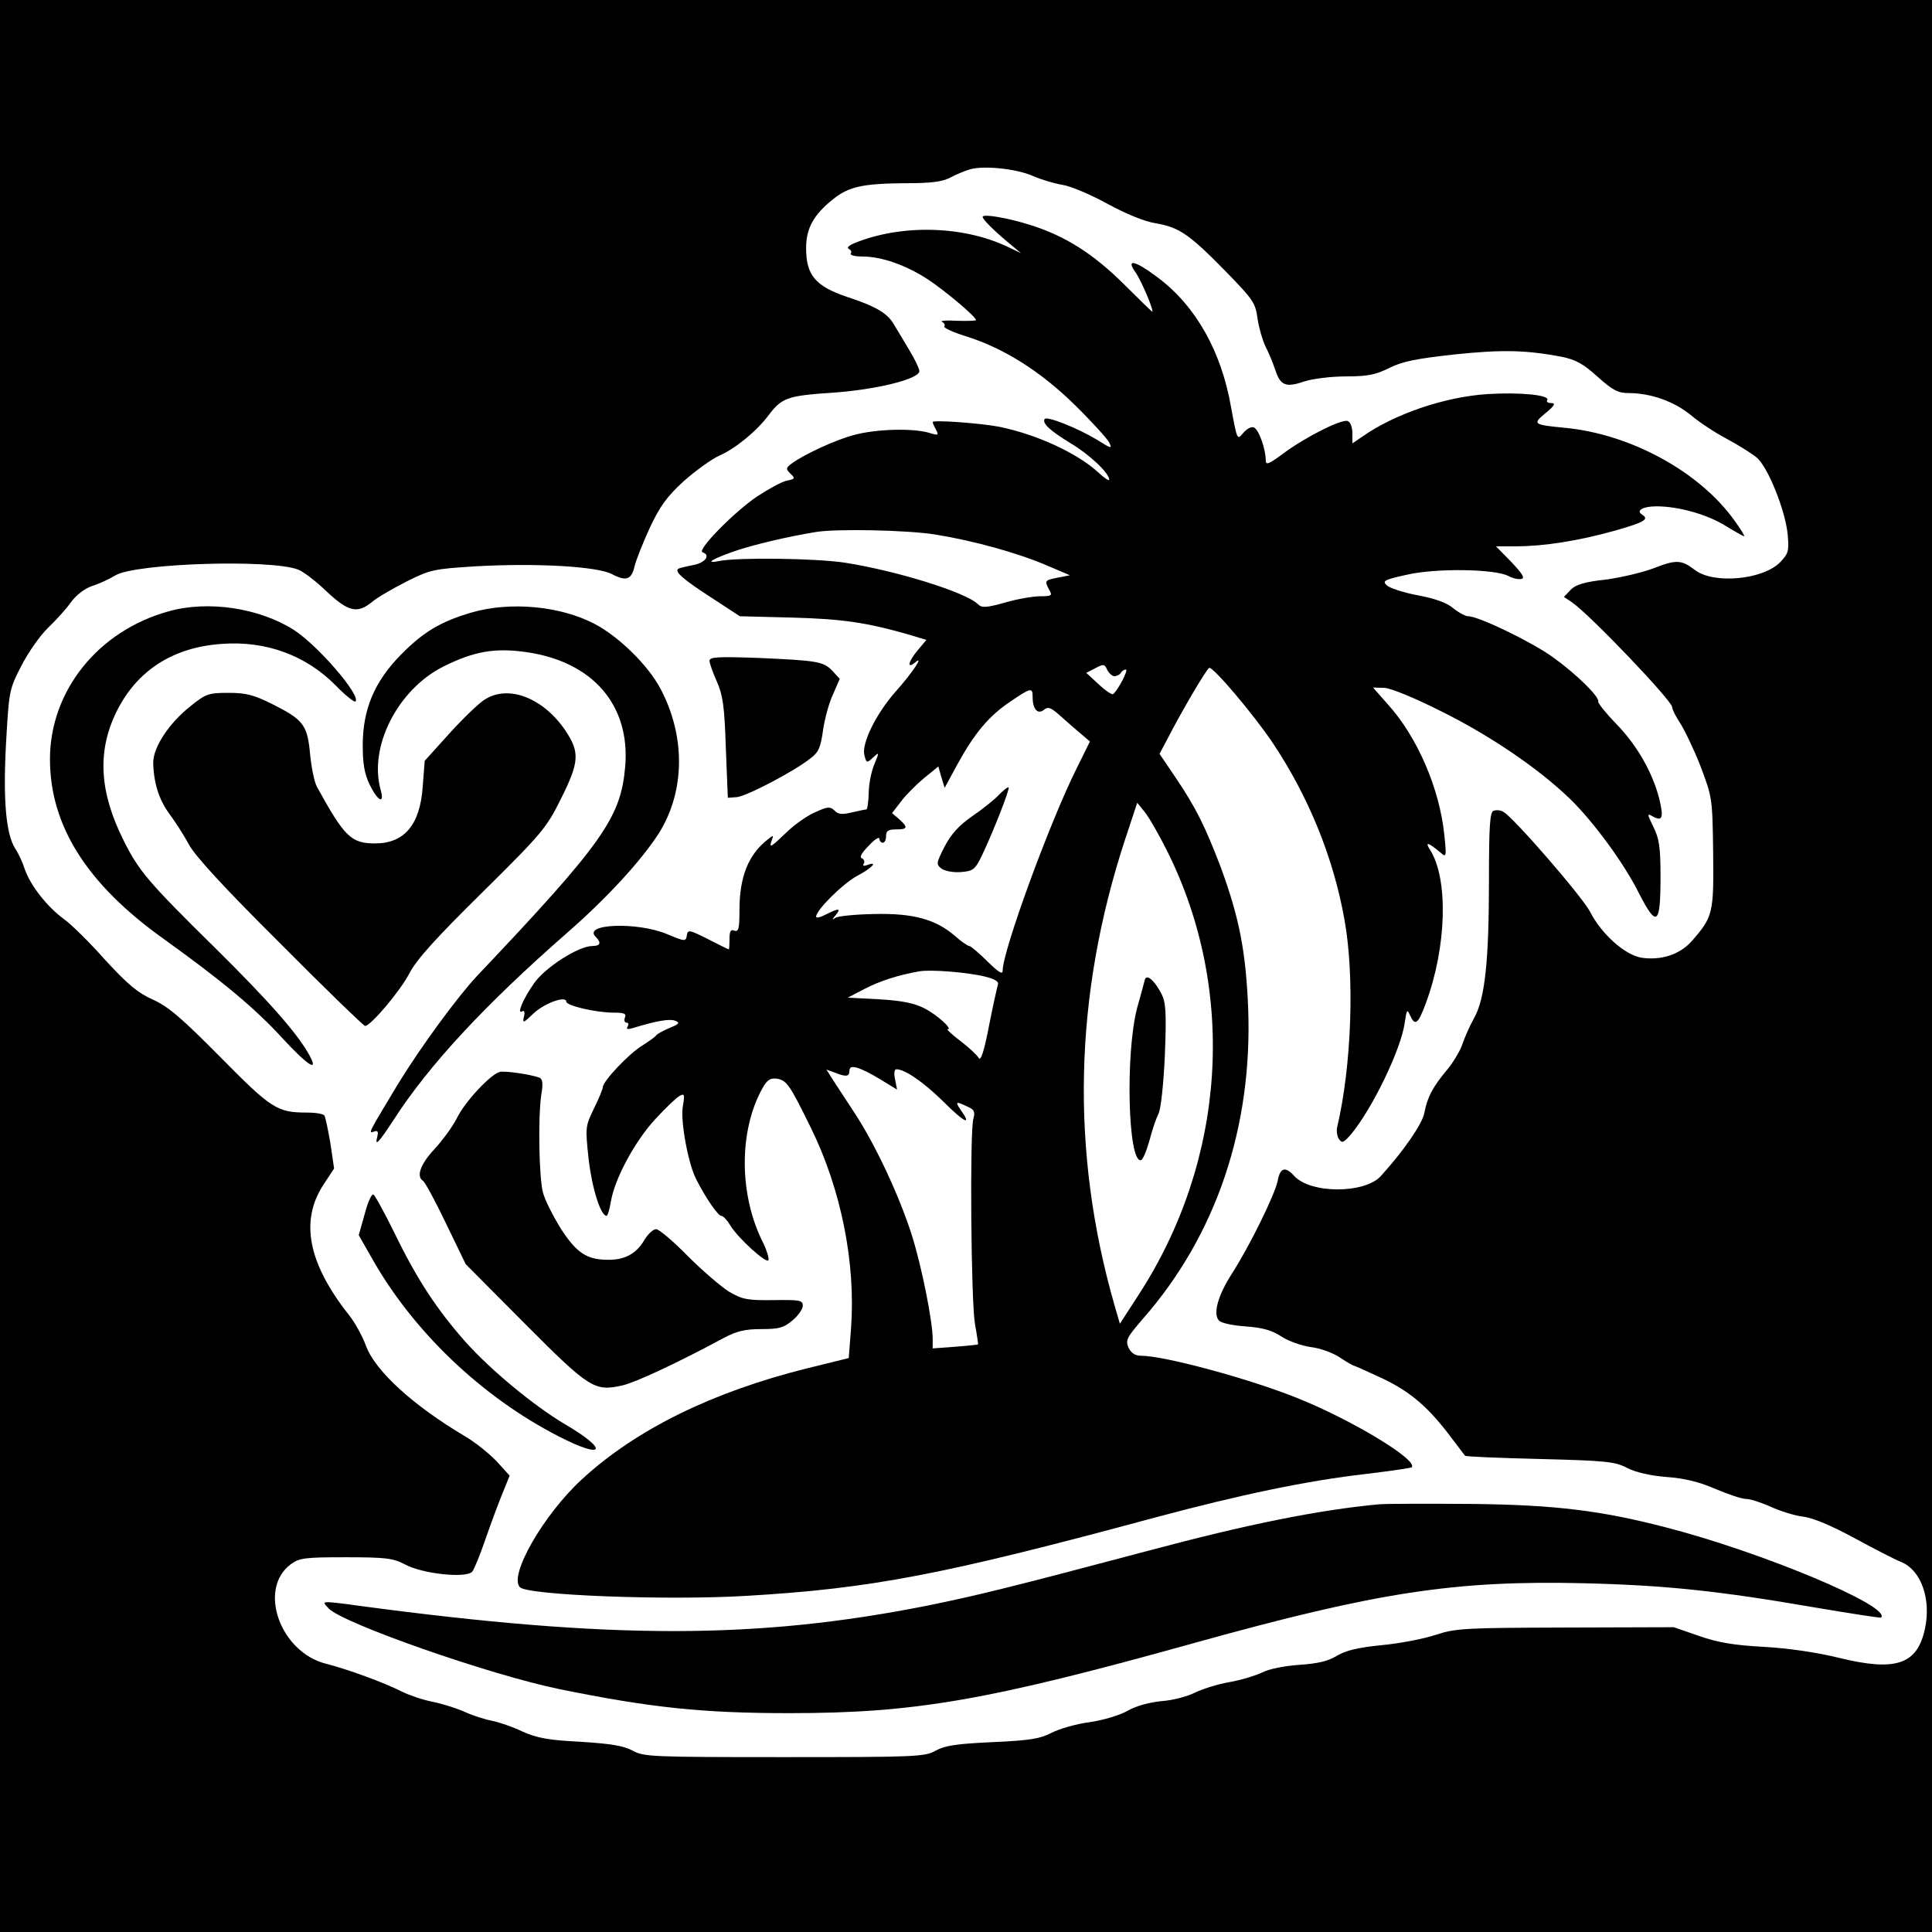 <?xml version="1.0" standalone="no"?>
<!DOCTYPE svg PUBLIC "-//W3C//DTD SVG 20010904//EN"
 "http://www.w3.org/TR/2001/REC-SVG-20010904/DTD/svg10.dtd">
<svg version="1.0" xmlns="http://www.w3.org/2000/svg"
 width="580pt" height="580pt" viewBox="0 0 580 580"
 preserveAspectRatio="xMidYMid meet">
<g transform="translate(0,580) scale(0.1,-0.1)"
fill="#000000" stroke="none">
<path d="M0 2900 l0 -2900 2900 0 2900 0 0 2900 0 2900 -2900 0 -2900 0 0
-2900z m3100 2372 c25 -11 65 -23 90 -27 25 -4 86 -30 135 -57 55 -30 111 -53
143 -58 71 -12 101 -32 209 -142 84 -86 92 -97 98 -143 4 -28 15 -66 24 -85
10 -19 23 -51 30 -72 15 -46 32 -52 87 -33 25 8 80 15 125 15 65 0 89 5 129
25 40 20 80 28 197 41 145 15 214 13 321 -7 43 -9 65 -21 108 -60 45 -40 61
-49 92 -49 68 0 138 -25 189 -67 26 -22 75 -54 108 -71 33 -18 72 -42 88 -55
34 -27 88 -162 94 -234 4 -48 2 -55 -24 -82 -53 -52 -199 -65 -255 -22 -40 31
-57 31 -121 6 -34 -13 -100 -29 -147 -35 -63 -7 -90 -15 -105 -31 l-20 -21 24
-16 c55 -38 301 -296 301 -315 0 -7 11 -28 24 -48 13 -20 41 -78 61 -129 35
-93 36 -95 38 -259 2 -182 0 -193 -64 -266 -36 -41 -93 -59 -152 -50 -50 9
-119 71 -153 137 -23 45 -229 283 -261 301 -8 5 -21 6 -29 3 -11 -4 -14 -41
-14 -208 0 -244 -12 -357 -45 -415 -13 -23 -28 -58 -35 -78 -6 -19 -27 -54
-46 -77 -43 -51 -59 -82 -68 -129 -6 -33 -62 -114 -131 -190 -49 -53 -211 -53
-260 1 -26 29 -42 25 -49 -14 -8 -41 -85 -198 -138 -280 -41 -64 -57 -119 -39
-140 7 -8 40 -15 81 -18 53 -4 79 -12 108 -31 20 -13 59 -27 87 -31 27 -3 66
-17 87 -31 21 -14 40 -25 43 -25 2 0 42 -18 87 -39 85 -41 138 -87 208 -181
19 -25 36 -47 38 -50 2 -3 103 -7 225 -10 200 -5 226 -8 262 -27 26 -13 68
-23 118 -27 55 -4 99 -15 147 -36 38 -16 79 -30 92 -30 13 0 46 -11 73 -23 28
-13 72 -27 98 -30 31 -4 87 -28 155 -65 59 -32 121 -64 139 -71 60 -24 91
-111 72 -200 -23 -108 -87 -130 -258 -88 -65 16 -152 29 -226 33 -91 5 -138
13 -195 33 l-75 26 -325 -1 c-303 -1 -329 -2 -390 -22 -36 -12 -109 -26 -163
-31 -71 -7 -107 -16 -134 -32 -26 -16 -56 -23 -112 -27 -44 -3 -91 -12 -112
-23 -19 -9 -64 -23 -99 -29 -35 -6 -82 -21 -104 -32 -22 -11 -67 -23 -100 -25
-38 -4 -77 -15 -101 -29 -23 -13 -72 -28 -113 -34 -40 -5 -92 -20 -115 -32
-35 -18 -65 -23 -177 -28 -108 -5 -142 -10 -170 -25 -33 -19 -56 -20 -455 -20
-397 0 -422 1 -455 19 -27 15 -64 21 -156 27 -98 5 -131 11 -176 31 -29 14
-70 28 -91 32 -20 4 -56 15 -80 26 -24 11 -68 25 -98 31 -30 6 -71 20 -91 30
-55 28 -165 68 -228 84 -139 34 -207 225 -107 299 26 19 42 21 165 21 121 0
142 -3 177 -21 52 -29 185 -43 203 -22 6 8 24 52 40 99 16 46 39 108 51 137
l21 52 -39 43 c-22 23 -65 58 -98 77 -153 91 -266 194 -294 269 -11 30 -34 72
-52 94 -123 156 -147 283 -75 392 l31 47 -11 75 c-7 41 -15 79 -18 84 -3 5
-26 9 -52 9 -90 0 -107 11 -260 166 -116 117 -156 152 -203 173 -45 20 -76 46
-143 119 -46 52 -102 107 -123 122 -51 37 -101 101 -118 149 -7 22 -20 50 -29
63 -28 44 -37 144 -28 314 9 159 9 163 46 235 21 41 57 92 80 114 23 22 55 57
69 77 16 22 41 41 64 49 20 6 52 21 70 32 62 36 466 49 548 17 16 -6 55 -36
86 -66 65 -61 92 -67 136 -31 15 13 62 40 103 61 72 36 81 38 210 46 178 10
364 0 408 -24 42 -22 58 -16 67 24 4 17 24 68 45 114 31 66 51 94 102 141 35
31 83 66 107 77 47 20 112 73 148 121 40 53 57 59 191 68 132 9 262 41 262 65
0 7 -14 37 -32 66 -17 29 -38 63 -45 75 -19 33 -55 54 -141 82 -94 32 -122 65
-122 146 0 59 22 100 81 147 47 38 90 47 217 48 76 0 111 4 135 17 17 9 43 20
57 24 39 13 141 3 190 -19z"/>
<path d="M2950 5149 c0 -8 35 -43 90 -88 l25 -21 -42 20 c-134 63 -319 67
-458 10 -17 -7 -24 -14 -17 -17 6 -3 10 -9 6 -14 -3 -5 12 -9 34 -9 59 0 132
-26 198 -69 54 -36 144 -112 144 -122 0 -2 -26 -3 -57 -2 -32 2 -52 0 -45 -3
6 -3 10 -9 7 -14 -3 -4 25 -17 63 -29 114 -35 226 -106 328 -206 50 -49 96
-100 103 -112 11 -21 8 -21 -36 7 -58 35 -151 72 -157 62 -8 -13 18 -36 77
-72 56 -33 117 -90 117 -110 0 -5 -15 5 -32 21 -64 59 -186 115 -299 138 -59
11 -199 21 -199 14 0 -2 4 -13 10 -23 9 -17 7 -18 -22 -9 -49 14 -156 11 -221
-6 -56 -14 -153 -59 -191 -87 -17 -13 -17 -16 -3 -30 15 -14 14 -16 -11 -21
-15 -3 -55 -25 -90 -48 -69 -47 -181 -161 -163 -167 25 -8 9 -31 -26 -38 -21
-4 -42 -9 -46 -11 -14 -8 13 -32 100 -88 l84 -55 157 -4 c150 -4 225 -15 350
-51 l53 -16 -25 -30 c-29 -34 -35 -59 -9 -38 29 25 -7 -30 -59 -88 -58 -66
-102 -155 -93 -190 6 -24 7 -25 26 -7 19 17 19 17 4 -20 -9 -21 -17 -60 -17
-87 -1 -27 -4 -49 -7 -49 -3 0 -23 -4 -44 -9 -29 -7 -41 -6 -52 6 -13 12 -20
12 -57 -5 -24 -10 -62 -37 -86 -60 -49 -47 -54 -50 -45 -24 6 15 5 16 -12 2
-58 -45 -85 -112 -85 -211 0 -57 -3 -67 -15 -63 -11 5 -15 -1 -15 -25 0 -17
-1 -31 -2 -31 -2 0 -30 14 -63 31 -56 28 -60 29 -63 11 -3 -19 -5 -19 -60 4
-89 37 -253 31 -214 -8 18 -18 15 -28 -10 -28 -41 0 -141 -64 -174 -111 -33
-46 -54 -96 -36 -85 6 4 8 -3 5 -16 -5 -21 -2 -20 28 9 34 32 99 55 99 36 0
-12 89 -33 142 -33 32 0 39 -3 34 -15 -3 -8 -1 -15 5 -15 6 0 7 -5 3 -12 -5
-8 0 -9 17 -4 68 21 109 28 125 22 16 -6 14 -10 -16 -22 -19 -8 -37 -18 -40
-22 -3 -5 -22 -18 -42 -31 -39 -23 -118 -107 -118 -124 0 -5 -12 -35 -27 -65
-26 -54 -26 -56 -16 -151 10 -87 36 -171 54 -171 3 0 9 19 13 43 11 68 72 181
133 247 31 34 64 65 73 70 15 8 16 5 10 -31 -8 -43 16 -173 40 -219 28 -56 66
-110 75 -110 6 0 18 -13 27 -28 23 -39 111 -118 115 -105 2 6 -5 29 -15 50
-74 144 -75 339 -2 468 13 23 23 29 41 27 31 -5 39 -17 103 -147 91 -185 135
-405 121 -601 l-7 -91 -126 -31 c-284 -71 -512 -183 -674 -332 -116 -106 -222
-291 -187 -325 24 -24 440 -40 677 -26 376 22 588 62 1232 236 254 68 454 110
630 130 74 9 136 18 138 20 21 21 -180 143 -346 209 -145 58 -397 126 -467
126 -17 0 -29 8 -37 24 -10 23 -5 31 44 88 219 250 329 575 315 933 -7 170
-27 271 -82 421 -47 123 -75 180 -136 270 l-48 71 26 49 c40 78 114 204 123
209 10 6 134 -140 192 -227 106 -159 181 -342 214 -528 31 -169 22 -439 -22
-625 -2 -11 0 -27 6 -35 9 -13 14 -10 36 15 64 77 150 255 161 334 6 40 7 43
16 23 15 -33 24 -27 47 35 63 169 69 374 13 462 -16 25 -6 23 31 -8 18 -16 19
-14 12 52 -14 139 -81 295 -170 393 l-44 50 34 -1 c20 -1 91 -30 176 -73 144
-72 288 -170 381 -260 71 -69 163 -194 208 -285 53 -103 64 -94 64 51 0 89 -4
114 -21 149 -20 41 -20 42 -2 32 29 -16 33 -4 19 54 -20 78 -67 161 -130 225
-30 31 -54 61 -53 66 4 14 -66 83 -136 133 -62 45 -223 123 -254 123 -9 0 -29
11 -45 24 -20 17 -55 29 -107 39 -43 8 -85 22 -93 30 -14 13 -7 17 62 32 88
20 263 17 303 -4 13 -7 30 -11 39 -9 12 2 4 15 -30 51 l-46 47 60 0 c83 0 187
16 297 47 88 25 104 34 82 48 -20 12 2 25 43 25 67 0 154 -25 208 -59 28 -17
53 -31 55 -31 3 0 -10 21 -28 46 -105 148 -314 262 -513 280 -92 9 -95 11 -55
44 27 22 31 30 17 30 -10 0 -16 4 -12 9 9 15 -81 24 -179 18 -128 -8 -281 -60
-378 -129 l-28 -19 0 31 c0 17 -6 33 -14 36 -18 7 -127 -48 -193 -97 -43 -32
-53 -36 -53 -22 0 35 -21 94 -36 100 -8 3 -22 -5 -32 -17 -18 -22 -18 -21 -36
76 -29 169 -106 305 -219 390 -70 53 -99 59 -67 15 16 -24 50 -102 50 -117 0
-2 -39 36 -87 84 -91 90 -174 143 -278 176 -69 22 -145 35 -145 25z m-140
-954 c115 -19 243 -54 334 -93 l68 -29 -36 -7 c-40 -8 -41 -9 -26 -37 10 -17
7 -19 -27 -19 -21 0 -69 -8 -106 -19 -57 -16 -70 -16 -81 -5 -36 36 -246 101
-401 125 -86 13 -318 16 -375 5 -49 -10 -21 7 56 33 53 17 148 40 234 54 62
10 274 6 360 -8z m536 -425 c7 0 16 5 19 10 3 6 10 10 15 10 9 0 -26 -66 -39
-74 -3 -2 -23 11 -43 30 l-37 34 27 14 c25 13 28 13 36 -5 5 -10 15 -19 22
-19z m-246 -62 c0 -37 15 -54 34 -39 12 10 20 8 48 -17 18 -16 46 -41 62 -54
l28 -24 -39 -79 c-81 -161 -223 -550 -223 -609 0 -13 -12 -5 -46 28 -25 25
-50 46 -54 46 -5 0 -25 14 -44 31 -57 49 -125 68 -242 65 -55 -1 -107 -6 -115
-11 -12 -8 -12 -6 0 8 17 21 9 21 -29 2 -17 -9 -30 -12 -30 -7 0 20 81 100
124 123 44 23 64 45 29 32 -10 -4 -14 -2 -10 4 4 6 1 13 -5 16 -9 3 -2 16 20
38 17 19 32 28 32 21 0 -6 5 -12 10 -12 6 0 10 9 10 20 0 16 7 20 30 20 35 0
37 6 9 31 l-21 18 27 35 c14 19 46 51 69 70 l43 35 9 -32 10 -32 38 70 c51 93
94 145 158 188 63 43 68 44 68 15z m404 -463 c210 -421 177 -929 -87 -1334
l-55 -85 -16 55 c-133 463 -122 930 31 1397 l37 112 22 -27 c13 -16 43 -68 68
-118z m-546 -377 c28 -7 41 -15 38 -23 -2 -7 -15 -63 -27 -125 -15 -78 -25
-107 -31 -96 -5 9 -30 32 -55 51 -25 19 -42 35 -38 35 16 0 -31 43 -70 63 -29
15 -66 23 -135 27 l-95 5 50 26 c46 24 102 42 165 53 35 6 146 -3 198 -16z
m-314 -309 l49 -30 -6 31 c-4 18 -2 30 4 30 25 0 80 -37 142 -98 63 -63 86
-73 51 -24 -17 25 -15 27 20 10 21 -9 24 -15 18 -37 -11 -41 -7 -549 5 -616 6
-33 10 -61 9 -61 0 -1 -31 -4 -68 -7 l-68 -5 0 27 c0 55 -33 218 -62 311 -38
120 -111 276 -174 371 -27 41 -56 86 -66 101 l-17 27 25 -9 c35 -14 44 -12 44
6 0 20 29 12 94 -27z"/>
<path d="M2999 3414 c-13 -14 -49 -43 -80 -64 -40 -28 -63 -53 -83 -91 -26
-51 -26 -54 -9 -67 10 -7 36 -12 58 -10 36 3 42 7 62 48 34 71 85 201 81 206
-3 2 -15 -8 -29 -22z"/>
<path d="M3437 2859 c-2 -8 -12 -45 -23 -84 -36 -136 -28 -465 11 -458 6 1 17
28 26 60 8 32 21 68 27 80 7 13 15 87 19 175 5 129 3 158 -10 184 -21 41 -45
61 -50 43z"/>
<path d="M507 3965 c-212 -58 -357 -239 -357 -444 0 -199 110 -374 339 -538
177 -127 277 -210 360 -301 75 -81 108 -102 81 -52 -34 64 -121 163 -285 325
-199 196 -228 230 -273 320 -74 147 -81 269 -22 389 61 123 169 193 316 203
132 10 252 -34 342 -125 29 -30 56 -51 59 -48 18 17 -113 169 -185 215 -104
66 -257 89 -375 56z"/>
<path d="M1415 3961 c-92 -27 -144 -58 -211 -126 -80 -81 -115 -165 -115 -272
0 -56 5 -86 21 -119 24 -49 45 -60 33 -16 -37 130 51 302 188 371 92 46 156
57 251 43 198 -29 310 -159 295 -342 -13 -154 -65 -229 -445 -630 -59 -63
-169 -213 -237 -324 -89 -148 -91 -150 -72 -143 11 4 13 0 10 -14 -9 -33 3
-21 48 48 106 165 275 347 522 563 118 103 221 215 274 297 80 126 82 293 5
437 -37 69 -124 155 -197 193 -103 54 -254 68 -370 34z"/>
<path d="M2130 3816 c0 -7 10 -35 22 -62 18 -41 23 -74 27 -199 l6 -150 27 2
c28 2 176 79 223 118 23 17 29 33 36 84 5 34 18 82 30 107 l20 46 -22 24 c-27
28 -43 31 -226 39 -118 4 -143 3 -143 -9z"/>
<path d="M573 3681 c-65 -51 -113 -124 -113 -170 1 -60 17 -112 49 -155 17
-23 43 -63 58 -91 18 -34 103 -127 274 -297 136 -137 251 -248 255 -248 17 0
107 107 133 158 23 43 77 103 220 244 179 177 192 193 235 280 55 110 57 139
14 204 -66 98 -170 139 -241 95 -19 -11 -67 -58 -108 -103 l-74 -82 -6 -78
c-8 -114 -55 -170 -143 -170 -72 0 -92 20 -174 169 -8 13 -17 58 -21 98 -8 89
-20 104 -113 151 -56 28 -79 34 -132 34 -60 0 -68 -3 -113 -39z"/>
<path d="M1500 2582 c-28 -8 -102 -87 -127 -136 -13 -27 -45 -70 -69 -96 -42
-45 -55 -82 -34 -95 6 -4 37 -61 69 -128 l59 -122 178 -179 c194 -195 209
-204 293 -185 39 9 164 67 305 143 38 20 63 26 112 26 53 0 67 4 93 26 17 14
31 34 31 44 0 17 -9 18 -88 17 -79 -1 -93 2 -133 25 -24 15 -80 63 -124 107
-44 45 -87 81 -95 81 -9 0 -24 -14 -34 -30 -24 -42 -57 -61 -105 -62 -68 -1
-99 19 -147 93 -23 37 -48 86 -54 109 -12 46 -15 224 -5 294 6 34 4 47 -6 51
-28 10 -105 21 -119 17z"/>
<path d="M1095 2156 l-18 -64 37 -65 c124 -222 331 -420 563 -539 138 -71 153
-42 18 37 -91 54 -221 161 -297 246 -87 98 -147 190 -213 326 -30 61 -59 114
-64 117 -5 3 -17 -23 -26 -58z"/>
<path d="M4140 1284 c-182 -17 -396 -60 -695 -140 -422 -112 -513 -134 -660
-164 -513 -102 -950 -102 -1705 -1 -41 6 -83 11 -93 11 -17 0 -17 -1 0 -19 44
-45 483 -199 693 -242 275 -56 431 -72 690 -72 377 0 596 38 1220 212 547 152
779 187 1165 178 245 -6 406 -23 695 -73 107 -18 196 -32 197 -30 33 33 -359
197 -647 271 -193 50 -329 67 -575 70 -132 1 -260 1 -285 -1z"/>
</g>
</svg>
